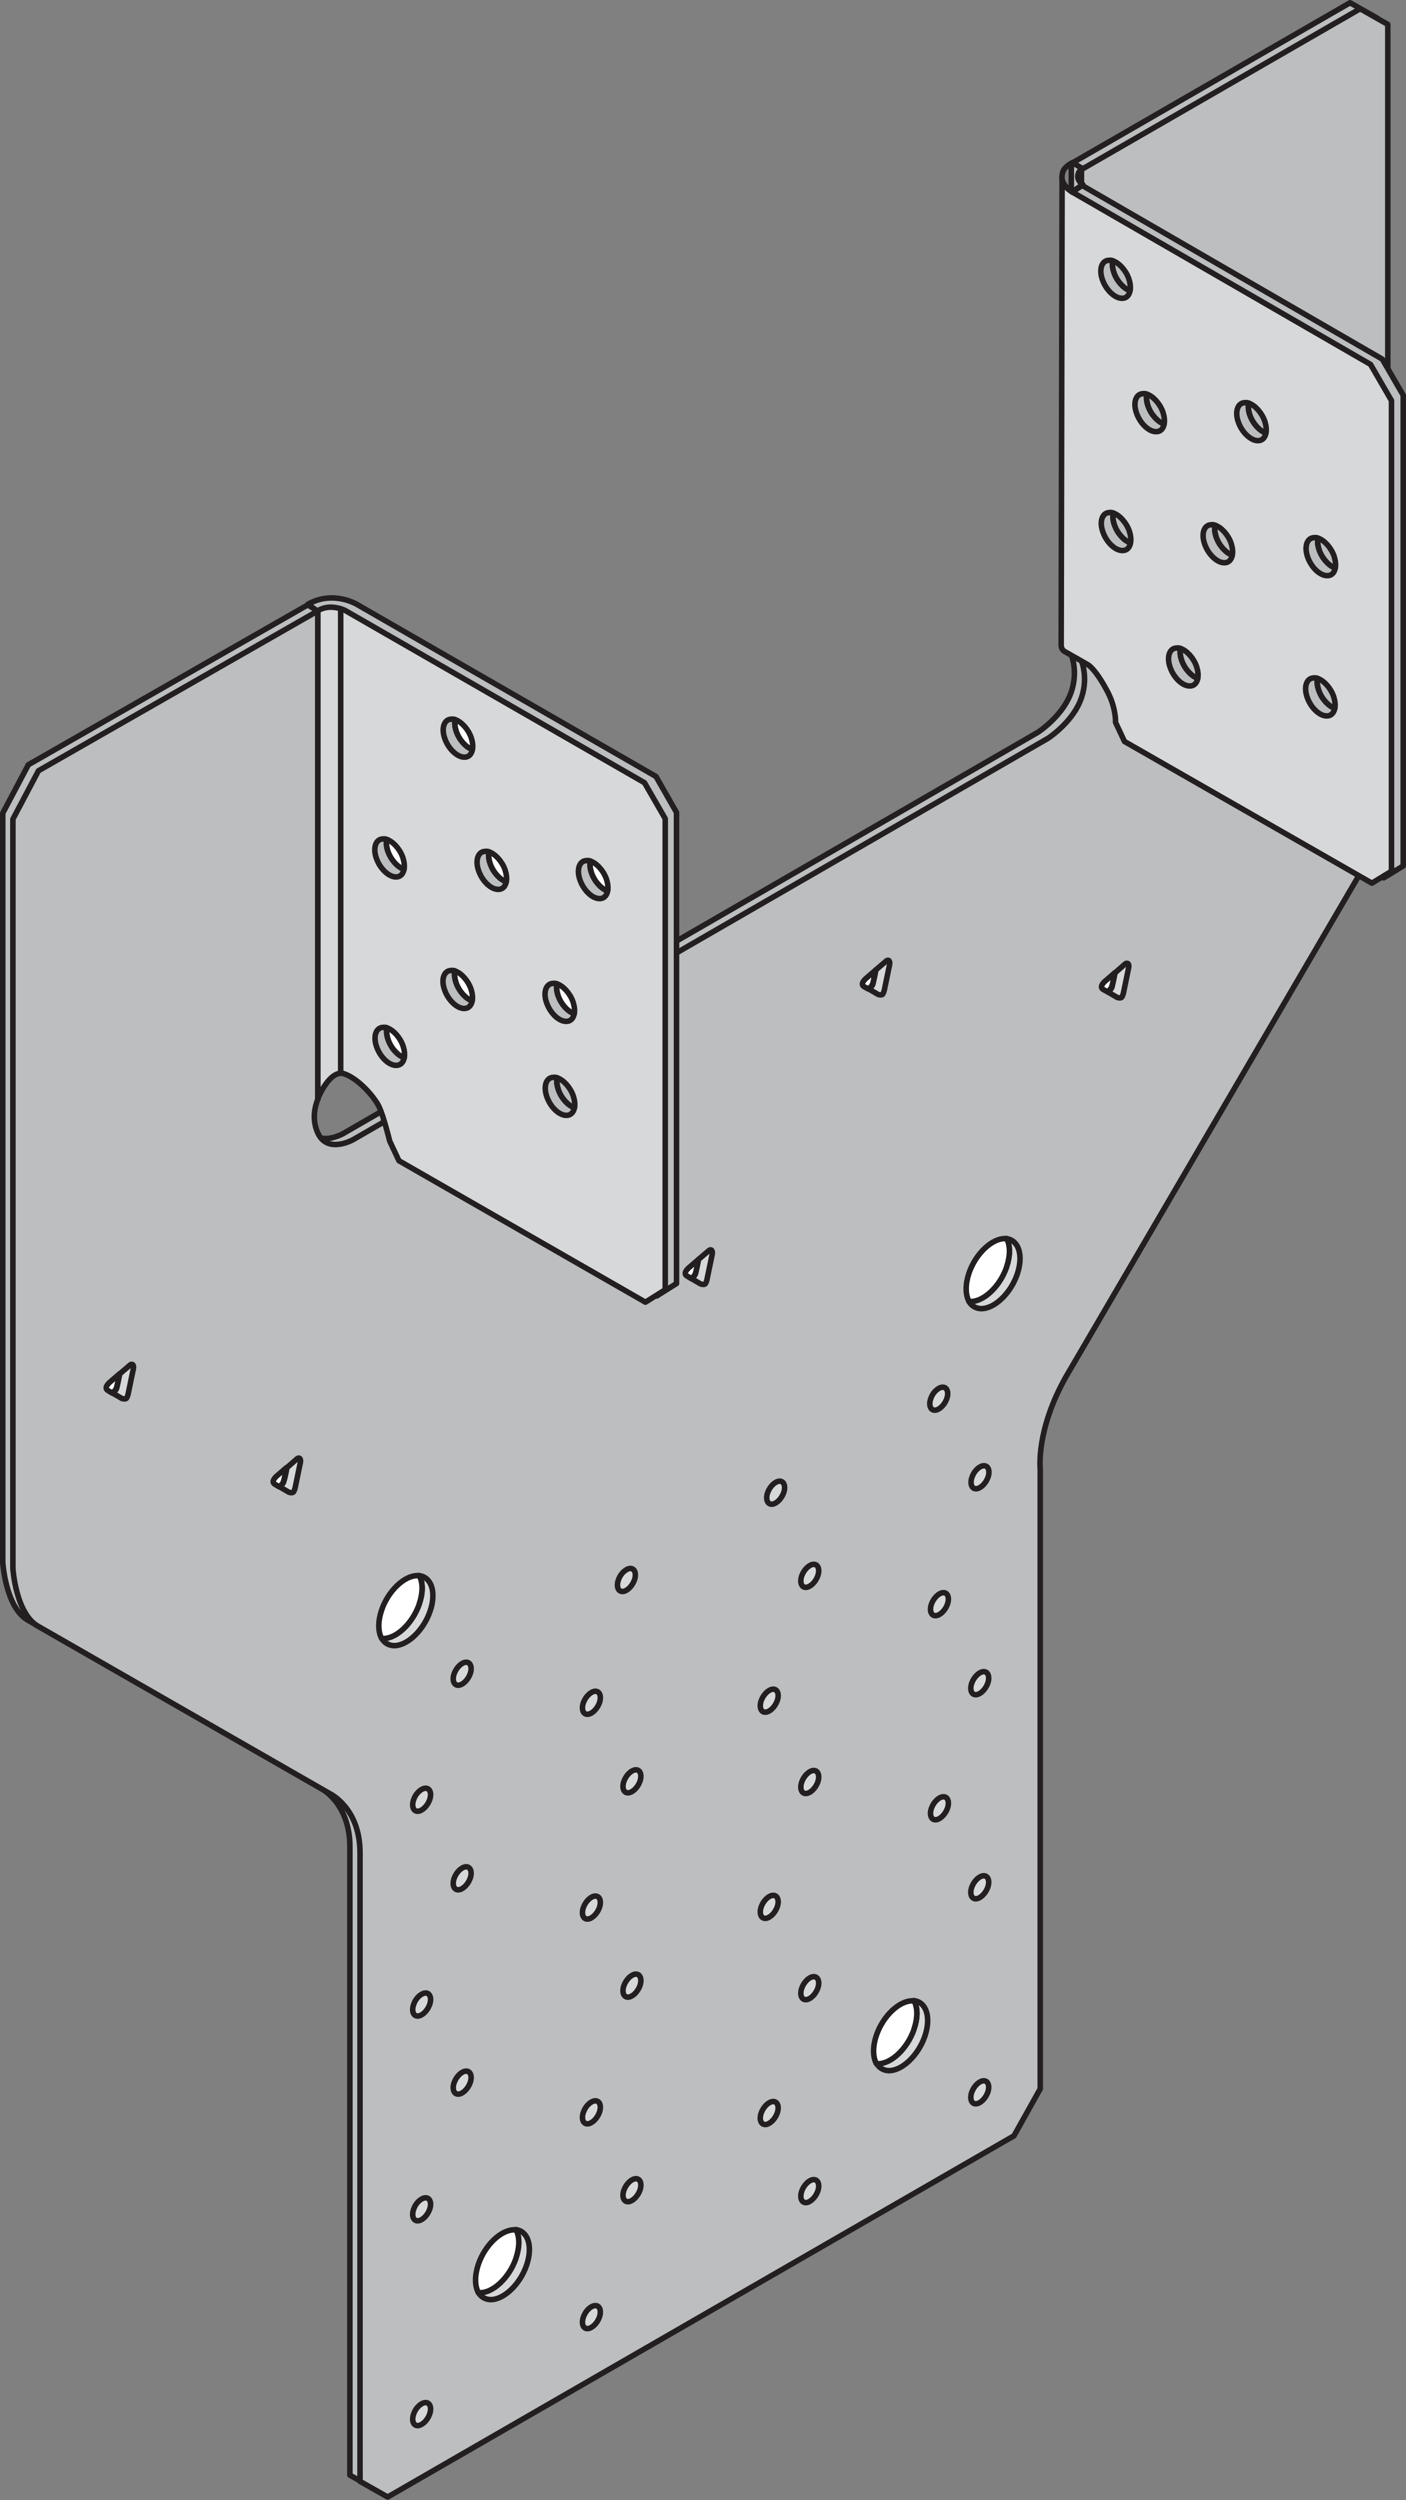 <?xml version="1.0" encoding="UTF-8"?>
<svg id="Layer_2" data-name="Layer 2" xmlns="http://www.w3.org/2000/svg" viewBox="0 0 61.04 108.53">
  <rect x="0" y="0" width="61.04" height="108.53" fill="#808080" stroke="none"/>
  <defs>
    <style>
      .cls-1 {
        fill: none;
        stroke: #231f20;
        stroke-linecap: round;
        stroke-linejoin: round;
        stroke-width: .24px;
      }

      .cls-2 {
        fill: #d7d8d9;
      }

      .cls-2, .cls-3, .cls-4 {
        stroke-width: 0px;
      }

      .cls-3 {
        fill: #bcbec0;
      }

      .cls-4 {
        fill: #fff;
      }
    </style>
  </defs>
  <g id="Layer_1-2" data-name="Layer 1">
    <path class="cls-3" d="M13.36,47.44l.47-20.9-.47-.28-12.13,6.94-1.11,2.1v32.53s.12,1.94,1.08,2.5l12.69,7.28s1.3.62,1.3,2.56v27.28l1.2.68,27.19-15.68,1.14-2.04v-26.92s-.19-1.67,1.11-3.98l13.98-23.92V.8l-1.2-.68-12.1,6.98v21.33s.34.8-.06,1.76-1.39,1.6-1.39,1.6l-30.16,17.42s-1.1.63-1.53-.26c-.37-.76,0-1.51,0-1.51"/>
    <path class="cls-1" d="M13.36,47.44l.47-20.9-.47-.28-12.13,6.94-1.11,2.1v32.53s.12,1.94,1.08,2.5l12.69,7.28s1.3.62,1.3,2.56v27.28l1.2.68,27.19-15.68,1.14-2.04v-26.92s-.19-1.67,1.11-3.98l13.98-23.92V.8l-1.2-.68-12.1,6.98v21.33s.34.8-.06,1.76-1.39,1.6-1.39,1.6l-30.16,17.42s-1.1.63-1.53-.26c-.37-.76,0-1.51,0-1.51Z"/>
    <path class="cls-3" d="M13.8,47.69v-21.17l-12.13,6.94-1.11,2.1v32.53s.12,1.94,1.08,2.5l12.69,7.28s1.3.62,1.3,2.56v27.29l1.2.68,27.19-15.68,1.14-2.04v-26.92s-.19-1.67,1.11-3.98l13.98-23.92V1.06l-1.2-.68-12.1,6.98v21.33s.34.8-.06,1.76c-.4.96-1.39,1.6-1.39,1.6l-30.16,17.42s-1.1.63-1.53-.26c-.37-.76,0-1.51,0-1.51"/>
    <path class="cls-1" d="M13.8,47.69v-21.17l-12.13,6.94-1.11,2.1v32.53s.12,1.94,1.08,2.5l12.69,7.28s1.3.62,1.3,2.56v27.29l1.2.68,27.19-15.68,1.14-2.04v-26.92s-.19-1.67,1.11-3.98l13.98-23.92V1.06l-1.2-.68-12.1,6.98v21.33s.34.8-.06,1.76c-.4.96-1.39,1.6-1.39,1.6l-30.16,17.42s-1.1.63-1.53-.26c-.37-.76,0-1.51,0-1.51Z"/>
    <path class="cls-3" d="M46.58,27.78s0,.18.13.26c.13.07,1.05.6,1.05.6,0,0,.33.19.85,1.19.36.71.33,1.3.33,1.3l.39.83,10.74,6.15.85-.52v-20.43l-.91-1.57-13.03-7.54-.43.29.03,19.45Z"/>
    <path class="cls-1" d="M46.58,27.78s0,.18.13.26c.13.07,1.05.6,1.05.6,0,0,.33.19.85,1.19.36.71.33,1.3.33,1.3l.39.83,10.74,6.15.85-.52v-20.43l-.91-1.57-13.03-7.54-.43.29.03,19.45Z"/>
    <path class="cls-2" d="M46.07,28.01s0,.18.13.26c.13.07,1.05.6,1.05.6,0,0,.33.19.85,1.19.36.71.33,1.3.33,1.3l.39.83,10.74,6.15.85-.52v-20.43l-.91-1.57-12.96-7.49s-.43-.26-.43-.54l-.04,20.23Z"/>
    <path class="cls-1" d="M46.07,28.01s0,.18.13.26c.13.07,1.05.6,1.05.6,0,0,.33.19.85,1.19.36.71.33,1.3.33,1.3l.39.83,10.74,6.15.85-.52v-20.43l-.91-1.57-12.96-7.49s-.43-.26-.43-.54l-.04,20.23Z"/>
    <path class="cls-3" d="M14.3,46.74s.52-.62,1.16-.39c.63.23,1.28,1,1.48,1.39.2.39.48,1.53.48,1.53l.4.85,10.69,6.14.86-.54v-20.45l-.89-1.56-12.98-7.47s-1.03-.63-2.13-.01l.44.32.49,20.19Z"/>
    <path class="cls-1" d="M14.3,46.74s.52-.62,1.16-.39c.63.23,1.28,1,1.48,1.39.2.39.48,1.53.48,1.53l.4.85,10.69,6.14.86-.54v-20.45l-.89-1.56-12.98-7.47s-1.03-.63-2.13-.01l.44.32.49,20.19Z"/>
    <path class="cls-2" d="M13.8,47.69s.52-1.3,1.16-1.07c.63.23,1.28,1,1.48,1.39.2.39.48,1.53.48,1.53l.4.85,10.7,6.14.86-.54v-20.45l-.9-1.56-12.98-7.47s-.63-.34-1.2,0v21.17Z"/>
    <path class="cls-1" d="M13.8,47.69s.52-1.3,1.16-1.07c.63.23,1.28,1,1.48,1.39.2.39.48,1.53.48,1.53l.4.85,10.7,6.14.86-.54v-20.45l-.9-1.56-12.98-7.47s-.63-.34-1.2,0v21.17Z"/>
    <path class="cls-4" d="M5.06,60.25c.03-.12.09-.4.13-.61l-.43.37c-.28.26-.08.35-.08.35,0,0,.08.05.18.11.08-.05.17-.12.19-.22"/>
    <path class="cls-1" d="M5.06,60.25c.03-.12.09-.4.13-.61l-.43.37c-.28.26-.08.35-.08.35,0,0,.08.05.18.11.08-.05.17-.12.19-.22Z"/>
    <path class="cls-2" d="M5.76,59.24c-.06-.05-.15.05-.15.05l-.41.35c-.04.21-.1.49-.13.61-.03.1-.11.17-.19.22.17.1.39.23.41.24.03.01.14.04.19,0,.05-.05.08-.18.08-.18l.23-1.11s.03-.12-.03-.18"/>
    <path class="cls-1" d="M5.76,59.24c-.06-.05-.15.05-.15.05l-.41.35c-.04.21-.1.49-.13.61-.03.1-.11.17-.19.22.17.1.39.23.41.24.03.01.14.04.19,0,.05-.05.08-.18.08-.18l.23-1.11s.03-.12-.03-.18Z"/>
    <path class="cls-4" d="M12.31,64.32c.03-.12.09-.4.13-.61l-.43.37c-.28.26-.08.35-.08.35,0,0,.08.05.18.11.08-.05.17-.12.19-.22"/>
    <path class="cls-1" d="M12.31,64.32c.03-.12.09-.4.13-.61l-.43.37c-.28.26-.08.35-.08.35,0,0,.08.05.18.11.08-.05.17-.12.19-.22Z"/>
    <path class="cls-2" d="M13.01,63.31c-.06-.05-.15.05-.15.05l-.4.35c-.04.21-.1.49-.14.61-.03.1-.11.17-.19.22.17.1.39.23.41.24.03.01.14.04.19,0,.05-.05.08-.18.08-.18l.23-1.11s.03-.12-.03-.18"/>
    <path class="cls-1" d="M13.01,63.31c-.06-.05-.15.05-.15.05l-.4.35c-.04.21-.1.49-.14.61-.03.1-.11.17-.19.22.17.1.39.23.41.24.03.01.14.04.19,0,.05-.05.08-.18.08-.18l.23-1.11s.03-.12-.03-.18Z"/>
    <path class="cls-4" d="M30.2,55.28c.03-.12.09-.4.13-.61l-.43.37c-.28.26-.08.35-.08.35,0,0,.08.05.18.11.08-.05.17-.12.19-.22"/>
    <path class="cls-1" d="M30.2,55.28c.03-.12.09-.4.13-.61l-.43.37c-.28.26-.08.35-.08.35,0,0,.08.05.18.11.08-.05.17-.12.19-.22Z"/>
    <path class="cls-2" d="M30.89,54.27c-.06-.05-.15.05-.15.05l-.41.35c-.04.21-.1.49-.13.61-.03.1-.11.17-.19.22.17.1.39.23.41.24.03.01.14.04.19,0,.05-.05.08-.18.08-.18l.23-1.11s.03-.12-.03-.18"/>
    <path class="cls-1" d="M30.89,54.27c-.06-.05-.15.05-.15.05l-.41.35c-.04.21-.1.49-.13.61-.03.1-.11.17-.19.22.17.1.39.23.41.24.03.01.14.04.19,0,.05-.05.08-.18.08-.18l.23-1.11s.03-.12-.03-.18Z"/>
    <path class="cls-4" d="M48.27,42.84c.03-.12.09-.4.13-.61l-.43.37c-.28.26-.08.35-.08.35,0,0,.08.05.18.1.08-.05.17-.12.19-.22"/>
    <path class="cls-1" d="M48.27,42.84c.03-.12.09-.4.13-.61l-.43.37c-.28.26-.08.35-.08.35,0,0,.08.05.18.1.08-.05.17-.12.19-.22Z"/>
    <path class="cls-2" d="M48.96,41.83c-.06-.05-.15.05-.15.05l-.4.35c-.04.21-.1.49-.13.61-.03.1-.11.17-.19.22.17.1.39.23.41.24.03.01.14.04.19,0,.05-.05.08-.18.08-.18l.23-1.11s.03-.12-.03-.18"/>
    <path class="cls-1" d="M48.96,41.83c-.06-.05-.15.05-.15.05l-.4.35c-.04.21-.1.49-.13.61-.03.1-.11.17-.19.22.17.1.39.23.41.24.03.01.14.04.19,0,.05-.05.08-.18.08-.18l.23-1.11s.03-.12-.03-.18Z"/>
    <path class="cls-4" d="M37.89,42.72c.03-.12.09-.4.13-.61l-.43.37c-.28.26-.08.35-.08.35,0,0,.08.05.18.1.08-.05.17-.12.19-.22"/>
    <path class="cls-1" d="M37.89,42.72c.03-.12.09-.4.13-.61l-.43.37c-.28.26-.08.35-.08.35,0,0,.08.05.18.1.08-.05.17-.12.19-.22Z"/>
    <path class="cls-2" d="M38.59,41.7c-.06-.05-.15.05-.15.05l-.41.35c-.04.21-.1.49-.13.61-.03.1-.11.17-.19.22.17.1.39.23.41.24.03.01.14.04.19,0,.05-.05.08-.18.08-.18l.23-1.11s.03-.12-.03-.18"/>
    <path class="cls-1" d="M38.59,41.7c-.06-.05-.15.05-.15.05l-.41.35c-.04.21-.1.49-.13.61-.03.1-.11.17-.19.22.17.1.39.23.41.24.03.01.14.04.19,0,.05-.05.08-.18.08-.18l.23-1.11s.03-.12-.03-.18Z"/>
    <path class="cls-2" d="M18.2,68.4c.16.29.18.73,0,1.23-.29.84-1,1.51-1.58,1.49-.02,0-.03,0-.05,0,.11.19.29.31.52.32.58.02,1.29-.65,1.58-1.49.28-.81.07-1.49-.48-1.55"/>
    <path class="cls-1" d="M18.2,68.4c.16.29.18.73,0,1.23-.29.84-1,1.51-1.58,1.49-.02,0-.03,0-.05,0,.11.19.29.31.52.32.58.02,1.29-.65,1.58-1.49.28-.81.07-1.49-.48-1.55Z"/>
    <path class="cls-4" d="M18.2,69.63c.17-.5.16-.95,0-1.23-.02,0-.03,0-.05,0-.58-.02-1.29.65-1.58,1.49-.17.5-.16.95,0,1.24.02,0,.03,0,.05,0,.58.02,1.29-.65,1.58-1.49"/>
    <path class="cls-1" d="M18.2,69.63c.17-.5.16-.95,0-1.23-.02,0-.03,0-.05,0-.58-.02-1.29.65-1.58,1.49-.17.5-.16.95,0,1.24.02,0,.03,0,.05,0,.58.02,1.29-.65,1.58-1.49Z"/>
    <path class="cls-2" d="M22.39,96.79c.16.29.18.73,0,1.23-.29.84-1,1.51-1.58,1.49-.02,0-.03,0-.05,0,.11.19.29.31.52.32.58.02,1.29-.65,1.58-1.49.28-.82.07-1.49-.48-1.55"/>
    <path class="cls-1" d="M22.39,96.79c.16.29.18.73,0,1.23-.29.84-1,1.51-1.58,1.49-.02,0-.03,0-.05,0,.11.19.29.31.52.32.58.02,1.29-.65,1.58-1.49.28-.82.07-1.49-.48-1.55Z"/>
    <path class="cls-4" d="M22.4,98.03c.17-.5.16-.95,0-1.23-.02,0-.03,0-.05,0-.58-.02-1.29.65-1.58,1.49-.17.5-.16.95,0,1.24.02,0,.03,0,.05,0,.58.02,1.29-.65,1.58-1.49"/>
    <path class="cls-1" d="M22.4,98.03c.17-.5.16-.95,0-1.23-.02,0-.03,0-.05,0-.58-.02-1.29.65-1.58,1.49-.17.5-.16.95,0,1.24.02,0,.03,0,.05,0,.58.02,1.29-.65,1.58-1.49Z"/>
    <path class="cls-2" d="M39.68,86.85c.16.29.18.73,0,1.23-.29.84-1,1.51-1.58,1.49-.02,0-.03,0-.05,0,.11.19.29.31.52.32.58.02,1.29-.65,1.58-1.49.28-.82.07-1.49-.48-1.55"/>
    <path class="cls-1" d="M39.68,86.85c.16.29.18.73,0,1.23-.29.84-1,1.51-1.58,1.49-.02,0-.03,0-.05,0,.11.19.29.31.52.32.58.02,1.29-.65,1.58-1.49.28-.82.07-1.49-.48-1.55Z"/>
    <path class="cls-4" d="M39.68,88.09c.17-.5.16-.95,0-1.23-.02,0-.03,0-.05,0-.58-.02-1.29.65-1.58,1.49-.17.5-.16.95,0,1.24.02,0,.03,0,.05,0,.58.02,1.29-.65,1.58-1.49"/>
    <path class="cls-1" d="M39.68,88.09c.17-.5.16-.95,0-1.23-.02,0-.03,0-.05,0-.58-.02-1.29.65-1.58,1.49-.17.5-.16.95,0,1.24.02,0,.03,0,.05,0,.58.02,1.29-.65,1.58-1.49Z"/>
    <path class="cls-2" d="M43.69,53.77c.16.29.18.73,0,1.23-.29.84-1,1.51-1.58,1.49-.02,0-.03,0-.05,0,.11.19.29.31.52.32.58.02,1.29-.65,1.58-1.49.28-.82.07-1.49-.48-1.55"/>
    <path class="cls-1" d="M43.69,53.77c.16.29.18.73,0,1.23-.29.84-1,1.51-1.58,1.49-.02,0-.03,0-.05,0,.11.19.29.31.52.32.58.02,1.29-.65,1.58-1.49.28-.82.07-1.49-.48-1.55Z"/>
    <path class="cls-4" d="M43.7,55c.17-.5.16-.95,0-1.23-.02,0-.03,0-.05,0-.58-.02-1.29.65-1.58,1.49-.17.5-.16.95,0,1.24.02,0,.03,0,.05,0,.58.02,1.29-.65,1.58-1.49"/>
    <path class="cls-1" d="M43.7,55c.17-.5.16-.95,0-1.23-.02,0-.03,0-.05,0-.58-.02-1.29.65-1.58,1.49-.17.5-.16.95,0,1.24.02,0,.03,0,.05,0,.58.02,1.29-.65,1.58-1.49Z"/>
    <path class="cls-2" d="M20.41,72.67c-.1.27-.33.49-.52.49-.19,0-.27-.23-.17-.51.1-.27.33-.49.52-.49.19,0,.27.23.17.51"/>
    <path class="cls-1" d="M20.41,72.67c-.1.27-.33.49-.52.49-.19,0-.27-.23-.17-.51.1-.27.33-.49.52-.49.19,0,.27.23.17.51Z"/>
    <path class="cls-2" d="M20.41,81.55c-.1.27-.33.49-.52.49-.19,0-.27-.23-.17-.51.1-.27.33-.49.52-.49.19,0,.27.23.17.51"/>
    <path class="cls-1" d="M20.41,81.55c-.1.27-.33.49-.52.49-.19,0-.27-.23-.17-.51.1-.27.33-.49.52-.49.19,0,.27.23.17.51Z"/>
    <path class="cls-2" d="M18.65,78.14c-.1.27-.33.49-.52.49-.19,0-.27-.23-.17-.51.09-.27.33-.49.52-.49.19,0,.27.23.17.51"/>
    <path class="cls-1" d="M18.65,78.14c-.1.27-.33.49-.52.49-.19,0-.27-.23-.17-.51.09-.27.33-.49.52-.49.19,0,.27.23.17.51Z"/>
    <path class="cls-2" d="M18.65,87.03c-.1.27-.33.49-.52.49-.19,0-.27-.23-.17-.51.09-.27.33-.49.52-.49.19,0,.27.23.17.51"/>
    <path class="cls-1" d="M18.65,87.03c-.1.27-.33.49-.52.49-.19,0-.27-.23-.17-.51.09-.27.33-.49.52-.49.19,0,.27.23.17.51Z"/>
    <path class="cls-2" d="M18.65,95.92c-.1.27-.33.49-.52.49-.19,0-.27-.23-.17-.51.09-.27.33-.49.52-.49.19,0,.27.23.17.51"/>
    <path class="cls-1" d="M18.65,95.92c-.1.27-.33.49-.52.49-.19,0-.27-.23-.17-.51.09-.27.33-.49.52-.49.19,0,.27.23.17.51Z"/>
    <path class="cls-2" d="M18.65,104.81c-.1.27-.33.49-.52.49-.19,0-.27-.23-.17-.51.09-.27.33-.49.52-.49.19,0,.27.23.17.51"/>
    <path class="cls-1" d="M18.65,104.81c-.1.27-.33.49-.52.49-.19,0-.27-.23-.17-.51.09-.27.33-.49.52-.49.19,0,.27.23.17.51Z"/>
    <path class="cls-2" d="M20.41,90.42c-.1.27-.33.49-.52.49-.19,0-.27-.23-.17-.51.1-.27.33-.49.52-.49.19,0,.27.23.17.51"/>
    <path class="cls-1" d="M20.41,90.42c-.1.27-.33.49-.52.49-.19,0-.27-.23-.17-.51.1-.27.33-.49.52-.49.19,0,.27.23.17.51Z"/>
    <path class="cls-2" d="M27.54,68.6c-.1.27-.33.49-.52.49-.19,0-.27-.23-.17-.51.09-.27.33-.49.52-.49.19,0,.27.23.17.51"/>
    <path class="cls-1" d="M27.54,68.6c-.1.27-.33.49-.52.49-.19,0-.27-.23-.17-.51.09-.27.33-.49.52-.49.19,0,.27.23.17.51Z"/>
    <path class="cls-2" d="M34.02,64.81c-.1.27-.33.49-.52.49-.19,0-.27-.23-.17-.51.1-.27.33-.49.52-.49.19,0,.27.23.17.51"/>
    <path class="cls-1" d="M34.02,64.81c-.1.27-.33.49-.52.49-.19,0-.27-.23-.17-.51.1-.27.33-.49.52-.49.19,0,.27.23.17.51Z"/>
    <path class="cls-3" d="M24.24,47.3c-.07-.19-.08-.37-.05-.51-.05-.02-.11-.03-.16-.02-.32,0-.45.39-.29.84.16.46.54.82.86.81.18,0,.31-.14.34-.34-.28-.09-.57-.4-.7-.79"/>
    <path class="cls-1" d="M24.24,47.3c-.07-.19-.08-.37-.05-.51-.05-.02-.11-.03-.16-.02-.32,0-.45.39-.29.84.16.46.54.82.86.81.18,0,.31-.14.34-.34-.28-.09-.57-.4-.7-.79Z"/>
    <path class="cls-3" d="M24.89,47.58c-.13-.38-.43-.7-.7-.79-.03.14-.01.32.05.51.13.38.43.7.7.79.03-.14.01-.32-.05-.51"/>
    <path class="cls-1" d="M24.89,47.58c-.13-.38-.43-.7-.7-.79-.03.14-.01.32.05.51.13.38.43.7.7.79.03-.14.01-.32-.05-.51Z"/>
    <path class="cls-3" d="M16.85,45.13c-.07-.19-.08-.37-.05-.51-.05-.02-.11-.03-.16-.02-.32,0-.45.39-.29.84.16.46.54.82.86.81.18,0,.31-.14.34-.34-.28-.09-.57-.4-.7-.79"/>
    <path class="cls-1" d="M16.85,45.13c-.07-.19-.08-.37-.05-.51-.05-.02-.11-.03-.16-.02-.32,0-.45.39-.29.84.16.46.54.82.86.81.18,0,.31-.14.34-.34-.28-.09-.57-.4-.7-.79Z"/>
    <path class="cls-4" d="M17.5,45.41c-.13-.38-.43-.7-.7-.79-.03.14-.01.32.05.51.13.38.43.7.7.79.03-.14.01-.32-.05-.51"/>
    <path class="cls-1" d="M17.5,45.41c-.13-.38-.43-.7-.7-.79-.03.14-.01.32.05.51.13.38.43.7.7.79.03-.14.01-.32-.05-.51Z"/>
    <path class="cls-3" d="M19.8,42.66c-.07-.19-.08-.37-.05-.51-.05-.02-.11-.03-.16-.02-.32,0-.45.39-.29.84.16.46.55.82.86.81.19,0,.31-.14.34-.34-.28-.09-.57-.4-.7-.79"/>
    <path class="cls-1" d="M19.8,42.66c-.07-.19-.08-.37-.05-.51-.05-.02-.11-.03-.16-.02-.32,0-.45.39-.29.84.16.46.55.82.86.81.19,0,.31-.14.34-.34-.28-.09-.57-.4-.7-.79Z"/>
    <path class="cls-4" d="M20.45,42.94c-.13-.38-.43-.7-.7-.79-.03.14-.01.32.05.51.13.38.43.7.7.79.03-.14.01-.32-.05-.51"/>
    <path class="cls-1" d="M20.45,42.94c-.13-.38-.43-.7-.7-.79-.03.14-.01.32.05.51.13.38.43.7.7.79.03-.14.01-.32-.05-.51Z"/>
    <path class="cls-3" d="M16.84,36.95c-.07-.19-.08-.37-.05-.51-.05-.02-.11-.03-.16-.02-.32,0-.45.39-.29.84.16.46.55.82.86.81.19,0,.31-.14.34-.34-.28-.09-.57-.4-.7-.79"/>
    <path class="cls-1" d="M16.84,36.95c-.07-.19-.08-.37-.05-.51-.05-.02-.11-.03-.16-.02-.32,0-.45.39-.29.84.16.46.55.82.86.81.19,0,.31-.14.34-.34-.28-.09-.57-.4-.7-.79Z"/>
    <path class="cls-4" d="M17.49,37.23c-.13-.38-.43-.7-.7-.79-.03.14-.01.32.05.51.13.38.43.7.7.79.03-.14.01-.32-.05-.51"/>
    <path class="cls-1" d="M17.49,37.23c-.13-.38-.43-.7-.7-.79-.03.14-.01.32.05.51.13.38.43.7.7.79.03-.14.01-.32-.05-.51Z"/>
    <path class="cls-3" d="M21.28,37.49c-.07-.19-.08-.37-.05-.51-.05-.02-.11-.03-.16-.02-.32,0-.45.39-.29.84.16.46.54.82.86.81.19,0,.31-.14.34-.34-.28-.09-.57-.4-.7-.79"/>
    <path class="cls-1" d="M21.28,37.49c-.07-.19-.08-.37-.05-.51-.05-.02-.11-.03-.16-.02-.32,0-.45.39-.29.84.16.46.54.82.86.81.19,0,.31-.14.34-.34-.28-.09-.57-.4-.7-.79Z"/>
    <path class="cls-4" d="M21.93,37.77c-.13-.38-.43-.7-.7-.79-.03.14-.01.32.05.51.13.38.43.7.7.79.03-.14.01-.32-.05-.51"/>
    <path class="cls-1" d="M21.93,37.77c-.13-.38-.43-.7-.7-.79-.03.14-.01.32.05.51.13.38.43.7.7.79.03-.14.01-.32-.05-.51Z"/>
    <path class="cls-3" d="M25.68,37.89c-.07-.19-.08-.37-.05-.51-.05-.02-.11-.03-.16-.02-.32,0-.45.39-.29.84.16.46.54.82.86.81.19,0,.31-.14.34-.34-.28-.09-.57-.4-.7-.79"/>
    <path class="cls-1" d="M25.68,37.89c-.07-.19-.08-.37-.05-.51-.05-.02-.11-.03-.16-.02-.32,0-.45.39-.29.84.16.46.54.82.86.81.19,0,.31-.14.34-.34-.28-.09-.57-.4-.7-.79Z"/>
    <path class="cls-4" d="M26.33,38.17c-.13-.38-.43-.7-.7-.79-.03.14-.01.32.05.51.13.38.43.7.7.79.03-.14.01-.32-.05-.51"/>
    <path class="cls-1" d="M26.33,38.17c-.13-.38-.43-.7-.7-.79-.03.14-.01.32.05.51.13.38.43.7.7.79.03-.14.01-.32-.05-.51Z"/>
    <path class="cls-3" d="M19.81,31.75c-.07-.19-.08-.37-.05-.51-.05-.02-.11-.03-.16-.02-.32,0-.45.39-.29.84.16.46.55.82.86.81.19,0,.31-.14.34-.34-.28-.09-.57-.4-.7-.79"/>
    <path class="cls-1" d="M19.81,31.75c-.07-.19-.08-.37-.05-.51-.05-.02-.11-.03-.16-.02-.32,0-.45.39-.29.84.16.46.55.82.86.81.19,0,.31-.14.34-.34-.28-.09-.57-.4-.7-.79Z"/>
    <path class="cls-4" d="M20.46,32.03c-.13-.38-.43-.7-.7-.79-.03.14-.01.32.05.51.13.38.43.7.7.79.03-.14.01-.32-.05-.51"/>
    <path class="cls-1" d="M20.46,32.03c-.13-.38-.43-.7-.7-.79-.03.14-.01.32.05.51.13.38.43.7.7.79.03-.14.01-.32-.05-.51Z"/>
    <path class="cls-3" d="M51.3,28.66c-.07-.19-.08-.37-.05-.51-.05-.02-.11-.03-.16-.02-.32,0-.45.39-.29.84.16.46.54.82.86.81.19,0,.31-.14.34-.34-.28-.09-.57-.4-.7-.79"/>
    <path class="cls-1" d="M51.3,28.66c-.07-.19-.08-.37-.05-.51-.05-.02-.11-.03-.16-.02-.32,0-.45.39-.29.84.16.46.54.82.86.81.19,0,.31-.14.34-.34-.28-.09-.57-.4-.7-.79Z"/>
    <path class="cls-3" d="M51.95,28.94c-.13-.38-.43-.7-.7-.79-.03.14-.01.32.05.51.13.38.43.7.7.79.03-.14.01-.32-.05-.51"/>
    <path class="cls-1" d="M51.95,28.94c-.13-.38-.43-.7-.7-.79-.03.14-.01.32.05.51.13.38.43.7.7.79.03-.14.01-.32-.05-.51Z"/>
    <path class="cls-3" d="M57.25,29.96c-.07-.19-.08-.37-.05-.51-.05-.02-.11-.03-.16-.02-.32,0-.45.39-.29.84.16.46.54.82.86.81.18,0,.31-.14.34-.34-.28-.09-.57-.4-.7-.79"/>
    <path class="cls-1" d="M57.25,29.96c-.07-.19-.08-.37-.05-.51-.05-.02-.11-.03-.16-.02-.32,0-.45.39-.29.84.16.46.54.82.86.81.18,0,.31-.14.34-.34-.28-.09-.57-.4-.7-.79Z"/>
    <path class="cls-3" d="M57.9,30.24c-.13-.38-.43-.7-.7-.79-.03.14-.01.32.05.51.13.38.43.7.7.79.03-.14.01-.32-.05-.51"/>
    <path class="cls-1" d="M57.9,30.24c-.13-.38-.43-.7-.7-.79-.03.14-.01.32.05.51.13.38.43.7.7.79.03-.14.01-.32-.05-.51Z"/>
    <path class="cls-3" d="M57.27,23.87c-.07-.19-.08-.37-.05-.51-.05-.02-.11-.03-.16-.02-.32,0-.45.39-.29.84.16.46.54.82.86.81.19,0,.31-.14.34-.34-.28-.09-.57-.4-.7-.79"/>
    <path class="cls-1" d="M57.27,23.87c-.07-.19-.08-.37-.05-.51-.05-.02-.11-.03-.16-.02-.32,0-.45.39-.29.84.16.46.54.82.86.81.19,0,.31-.14.34-.34-.28-.09-.57-.4-.7-.79Z"/>
    <path class="cls-3" d="M57.92,24.15c-.13-.38-.43-.7-.7-.79-.03.14-.01.32.05.51.13.38.43.7.7.79.03-.14.01-.32-.05-.51"/>
    <path class="cls-1" d="M57.92,24.15c-.13-.38-.43-.7-.7-.79-.03.14-.01.32.05.51.13.38.43.7.7.79.03-.14.01-.32-.05-.51Z"/>
    <path class="cls-3" d="M52.8,23.31c-.07-.19-.08-.37-.05-.51-.05-.02-.11-.03-.16-.02-.32,0-.45.39-.29.84.16.46.55.82.86.81.19,0,.31-.14.34-.34-.28-.09-.57-.4-.7-.79"/>
    <path class="cls-1" d="M52.8,23.31c-.07-.19-.08-.37-.05-.51-.05-.02-.11-.03-.16-.02-.32,0-.45.39-.29.84.16.46.55.82.86.81.19,0,.31-.14.34-.34-.28-.09-.57-.4-.7-.79Z"/>
    <path class="cls-3" d="M53.45,23.59c-.13-.38-.43-.7-.7-.79-.03.14-.01.32.05.51.13.38.43.7.7.79.03-.14.01-.32-.05-.51"/>
    <path class="cls-1" d="M53.45,23.59c-.13-.38-.43-.7-.7-.79-.03.14-.01.32.05.51.13.38.43.7.7.79.03-.14.01-.32-.05-.51Z"/>
    <path class="cls-3" d="M48.38,22.78c-.07-.19-.08-.37-.05-.51-.05-.02-.11-.03-.16-.02-.32,0-.45.39-.29.84.16.46.54.82.86.81.19,0,.31-.14.34-.34-.28-.09-.57-.4-.7-.79"/>
    <path class="cls-1" d="M48.38,22.78c-.07-.19-.08-.37-.05-.51-.05-.02-.11-.03-.16-.02-.32,0-.45.39-.29.84.16.46.54.82.86.81.19,0,.31-.14.34-.34-.28-.09-.57-.4-.7-.79Z"/>
    <path class="cls-3" d="M49.03,23.06c-.13-.38-.43-.7-.7-.79-.03.14-.01.32.05.51.13.38.43.7.7.79.03-.14.01-.32-.05-.51"/>
    <path class="cls-1" d="M49.03,23.06c-.13-.38-.43-.7-.7-.79-.03.14-.01.32.05.51.13.38.43.7.7.79.03-.14.01-.32-.05-.51Z"/>
    <path class="cls-3" d="M49.84,17.62c-.07-.19-.08-.37-.05-.51-.05-.02-.11-.03-.16-.02-.32,0-.45.39-.29.84.16.46.54.82.86.81.19,0,.31-.14.34-.34-.28-.09-.57-.4-.7-.79"/>
    <path class="cls-1" d="M49.84,17.62c-.07-.19-.08-.37-.05-.51-.05-.02-.11-.03-.16-.02-.32,0-.45.39-.29.84.16.46.54.82.86.81.19,0,.31-.14.34-.34-.28-.09-.57-.4-.7-.79Z"/>
    <path class="cls-3" d="M50.49,17.9c-.13-.38-.43-.7-.7-.79-.03.14-.01.32.05.51.13.38.43.7.7.79.03-.14.01-.32-.05-.51"/>
    <path class="cls-1" d="M50.49,17.9c-.13-.38-.43-.7-.7-.79-.03.14-.01.32.05.51.13.38.43.7.7.79.03-.14.01-.32-.05-.51Z"/>
    <path class="cls-3" d="M48.36,11.83c-.07-.19-.08-.37-.05-.51-.05-.02-.11-.03-.16-.02-.32,0-.45.39-.29.84.16.46.55.82.86.81.19,0,.31-.14.34-.34-.28-.09-.57-.4-.7-.79"/>
    <path class="cls-1" d="M48.36,11.83c-.07-.19-.08-.37-.05-.51-.05-.02-.11-.03-.16-.02-.32,0-.45.39-.29.84.16.46.55.82.86.81.19,0,.31-.14.34-.34-.28-.09-.57-.4-.7-.79Z"/>
    <path class="cls-3" d="M49.01,12.11c-.13-.38-.43-.7-.7-.79-.03.14-.01.32.05.51.13.38.43.7.7.79.03-.14.01-.32-.05-.51"/>
    <path class="cls-1" d="M49.01,12.11c-.13-.38-.43-.7-.7-.79-.03.14-.01.32.05.51.13.38.43.7.7.79.03-.14.01-.32-.05-.51Z"/>
    <path class="cls-3" d="M54.26,18.01c-.07-.19-.08-.37-.05-.51-.05-.02-.11-.03-.16-.02-.32,0-.45.39-.29.84.16.46.55.82.86.81.19,0,.31-.14.34-.34-.28-.09-.57-.4-.7-.79"/>
    <path class="cls-1" d="M54.26,18.01c-.07-.19-.08-.37-.05-.51-.05-.02-.11-.03-.16-.02-.32,0-.45.39-.29.84.16.46.55.82.86.81.19,0,.31-.14.34-.34-.28-.09-.57-.4-.7-.79Z"/>
    <path class="cls-3" d="M54.91,18.29c-.13-.38-.43-.7-.7-.79-.03.14-.01.32.05.51.13.38.43.7.7.79.03-.14.01-.32-.05-.51"/>
    <path class="cls-1" d="M54.91,18.29c-.13-.38-.43-.7-.7-.79-.03.14-.01.32.05.51.13.38.43.7.7.79.03-.14.01-.32-.05-.51Z"/>
    <path class="cls-3" d="M24.23,43.22c-.07-.19-.08-.37-.05-.51-.05-.02-.11-.03-.16-.02-.32,0-.45.39-.29.84.16.46.54.82.86.81.19,0,.31-.14.34-.34-.28-.09-.57-.4-.7-.79"/>
    <path class="cls-1" d="M24.23,43.22c-.07-.19-.08-.37-.05-.51-.05-.02-.11-.03-.16-.02-.32,0-.45.39-.29.84.16.46.54.82.86.81.19,0,.31-.14.34-.34-.28-.09-.57-.4-.7-.79Z"/>
    <path class="cls-4" d="M24.88,43.5c-.13-.38-.43-.7-.7-.79-.03.14-.01.32.05.51.13.38.43.7.7.79.03-.14.01-.32-.05-.51"/>
    <path class="cls-1" d="M24.88,43.5c-.13-.38-.43-.7-.7-.79-.03.14-.01.32.05.51.13.38.43.7.7.79.03-.14.01-.32-.05-.51Z"/>
    <path class="cls-2" d="M35.5,68.42c-.1.27-.33.49-.52.49-.19,0-.27-.23-.17-.51.1-.27.33-.49.52-.49.19,0,.27.23.17.51"/>
    <path class="cls-1" d="M35.5,68.42c-.1.27-.33.49-.52.49-.19,0-.27-.23-.17-.51.1-.27.33-.49.52-.49.19,0,.27.23.17.51Z"/>
    <path class="cls-2" d="M33.74,73.84c-.1.27-.33.49-.52.49-.19,0-.27-.23-.17-.51.1-.27.33-.49.52-.49.19,0,.27.23.17.51"/>
    <path class="cls-1" d="M33.74,73.84c-.1.27-.33.49-.52.49-.19,0-.27-.23-.17-.51.1-.27.33-.49.52-.49.19,0,.27.23.17.51Z"/>
    <path class="cls-2" d="M35.5,77.37c-.1.27-.33.49-.52.49-.19,0-.27-.23-.17-.51.1-.27.33-.49.52-.49.19,0,.27.23.17.51"/>
    <path class="cls-1" d="M35.5,77.37c-.1.27-.33.49-.52.49-.19,0-.27-.23-.17-.51.1-.27.33-.49.52-.49.19,0,.27.23.17.51Z"/>
    <path class="cls-2" d="M42.88,73.08c-.1.27-.33.49-.52.49-.19,0-.27-.23-.17-.51.1-.27.33-.49.52-.49.19,0,.27.23.17.51"/>
    <path class="cls-1" d="M42.88,73.08c-.1.27-.33.49-.52.49-.19,0-.27-.23-.17-.51.1-.27.33-.49.52-.49.19,0,.27.23.17.51Z"/>
    <path class="cls-2" d="M33.74,82.79c-.1.27-.33.49-.52.49-.19,0-.27-.23-.17-.51.1-.27.33-.49.52-.49.19,0,.27.23.17.51"/>
    <path class="cls-1" d="M33.74,82.79c-.1.27-.33.49-.52.49-.19,0-.27-.23-.17-.51.1-.27.33-.49.52-.49.19,0,.27.23.17.51Z"/>
    <path class="cls-2" d="M35.5,86.32c-.1.27-.33.49-.52.49-.19,0-.27-.23-.17-.51.1-.27.33-.49.52-.49.19,0,.27.23.17.51"/>
    <path class="cls-1" d="M35.5,86.32c-.1.27-.33.49-.52.49-.19,0-.27-.23-.17-.51.1-.27.33-.49.52-.49.19,0,.27.23.17.51Z"/>
    <path class="cls-2" d="M33.74,91.74c-.1.27-.33.49-.52.49-.19,0-.27-.23-.17-.51.1-.27.33-.49.52-.49.19,0,.27.23.17.51"/>
    <path class="cls-1" d="M33.74,91.74c-.1.27-.33.49-.52.49-.19,0-.27-.23-.17-.51.1-.27.33-.49.52-.49.19,0,.27.23.17.51Z"/>
    <path class="cls-2" d="M41.1,60.73c-.1.27-.33.49-.52.49-.19,0-.27-.23-.17-.51.09-.27.33-.49.52-.49.19,0,.27.23.17.51"/>
    <path class="cls-1" d="M41.1,60.73c-.1.27-.33.49-.52.49-.19,0-.27-.23-.17-.51.09-.27.33-.49.52-.49.19,0,.27.23.17.51Z"/>
    <path class="cls-2" d="M42.89,64.14c-.1.27-.33.49-.52.49-.19,0-.27-.23-.17-.51.1-.28.33-.49.52-.49.19,0,.27.23.17.51"/>
    <path class="cls-1" d="M42.89,64.14c-.1.27-.33.49-.52.49-.19,0-.27-.23-.17-.51.1-.28.33-.49.52-.49.19,0,.27.23.17.51Z"/>
    <path class="cls-2" d="M41.13,69.65c-.1.27-.33.49-.52.49-.19,0-.27-.23-.17-.51.1-.27.33-.49.52-.49.19,0,.27.23.17.51"/>
    <path class="cls-1" d="M41.13,69.65c-.1.27-.33.49-.52.49-.19,0-.27-.23-.17-.51.1-.27.33-.49.52-.49.19,0,.27.23.17.51Z"/>
    <path class="cls-2" d="M42.88,81.94c-.1.27-.33.49-.52.49-.19,0-.27-.23-.17-.51.1-.27.33-.49.52-.49.19,0,.27.23.17.51"/>
    <path class="cls-1" d="M42.88,81.94c-.1.27-.33.49-.52.49-.19,0-.27-.23-.17-.51.1-.27.33-.49.52-.49.19,0,.27.23.17.51Z"/>
    <path class="cls-2" d="M41.13,78.51c-.1.27-.33.49-.52.49-.19,0-.27-.23-.17-.51.1-.27.33-.49.52-.49.19,0,.27.23.17.51"/>
    <path class="cls-1" d="M41.13,78.51c-.1.27-.33.49-.52.49-.19,0-.27-.23-.17-.51.1-.27.33-.49.52-.49.19,0,.27.23.17.51Z"/>
    <path class="cls-2" d="M27.78,77.34c-.1.27-.33.49-.52.49-.19,0-.27-.23-.17-.51.1-.27.33-.49.52-.49.19,0,.27.23.17.51"/>
    <path class="cls-1" d="M27.78,77.34c-.1.27-.33.49-.52.49-.19,0-.27-.23-.17-.51.1-.27.33-.49.52-.49.19,0,.27.23.17.51Z"/>
    <path class="cls-2" d="M26.02,73.93c-.1.27-.33.49-.52.49-.19,0-.27-.23-.17-.51.1-.27.33-.49.52-.49.19,0,.27.23.17.51"/>
    <path class="cls-1" d="M26.02,73.93c-.1.27-.33.49-.52.49-.19,0-.27-.23-.17-.51.1-.27.33-.49.52-.49.19,0,.27.23.17.51Z"/>
    <path class="cls-2" d="M26.02,82.82c-.1.27-.33.49-.52.49-.19,0-.27-.23-.17-.51.1-.27.33-.49.52-.49.19,0,.27.23.17.51"/>
    <path class="cls-1" d="M26.02,82.82c-.1.27-.33.49-.52.49-.19,0-.27-.23-.17-.51.1-.27.33-.49.52-.49.19,0,.27.23.17.51Z"/>
    <path class="cls-2" d="M26.02,91.71c-.1.27-.33.49-.52.49-.19,0-.27-.23-.17-.51.1-.28.33-.49.52-.49.19,0,.27.23.17.51"/>
    <path class="cls-1" d="M26.02,91.71c-.1.27-.33.49-.52.49-.19,0-.27-.23-.17-.51.1-.28.33-.49.52-.49.19,0,.27.23.17.51Z"/>
    <path class="cls-2" d="M26.02,100.6c-.1.27-.33.49-.52.49-.19,0-.27-.23-.17-.51.1-.28.33-.49.52-.49.19,0,.27.23.17.51"/>
    <path class="cls-1" d="M26.02,100.6c-.1.27-.33.49-.52.49-.19,0-.27-.23-.17-.51.1-.28.33-.49.52-.49.19,0,.27.23.17.51Z"/>
    <path class="cls-2" d="M35.5,95.13c-.1.27-.33.49-.52.49-.19,0-.27-.23-.17-.51.1-.27.33-.49.52-.49.19,0,.27.23.17.51"/>
    <path class="cls-1" d="M35.5,95.13c-.1.27-.33.49-.52.49-.19,0-.27-.23-.17-.51.1-.27.33-.49.52-.49.19,0,.27.23.17.51Z"/>
    <path class="cls-2" d="M42.88,90.84c-.1.27-.33.49-.52.49-.19,0-.27-.23-.17-.51.1-.27.33-.49.52-.49.19,0,.27.23.17.51"/>
    <path class="cls-1" d="M42.88,90.84c-.1.27-.33.49-.52.49-.19,0-.27-.23-.17-.51.1-.27.33-.49.52-.49.19,0,.27.23.17.51Z"/>
    <path class="cls-2" d="M27.78,86.21c-.1.27-.33.49-.52.49-.19,0-.27-.23-.17-.51.1-.27.33-.49.52-.49.19,0,.27.23.17.51"/>
    <path class="cls-1" d="M27.78,86.21c-.1.27-.33.49-.52.49-.19,0-.27-.23-.17-.51.1-.27.33-.49.52-.49.19,0,.27.23.17.51Z"/>
    <path class="cls-2" d="M27.78,95.09c-.1.27-.33.49-.52.49-.19,0-.27-.23-.17-.51.1-.27.33-.49.52-.49.19,0,.27.23.17.51"/>
    <path class="cls-1" d="M46.55,8.33l.46-.32s-.23-.13-.22-.37c.02-.24.21-.32.21-.32l-.44-.26s-.37.17-.43.44c-.06.27-.06.48.42.84ZM27.78,95.09c-.1.27-.33.49-.52.49-.19,0-.27-.23-.17-.51.1-.27.33-.49.52-.49.19,0,.27.23.17.51Z"/>
    <line class="cls-1" x1="14.79" y1="46.52" x2="14.79" y2="26.43"/>
  </g>
</svg>